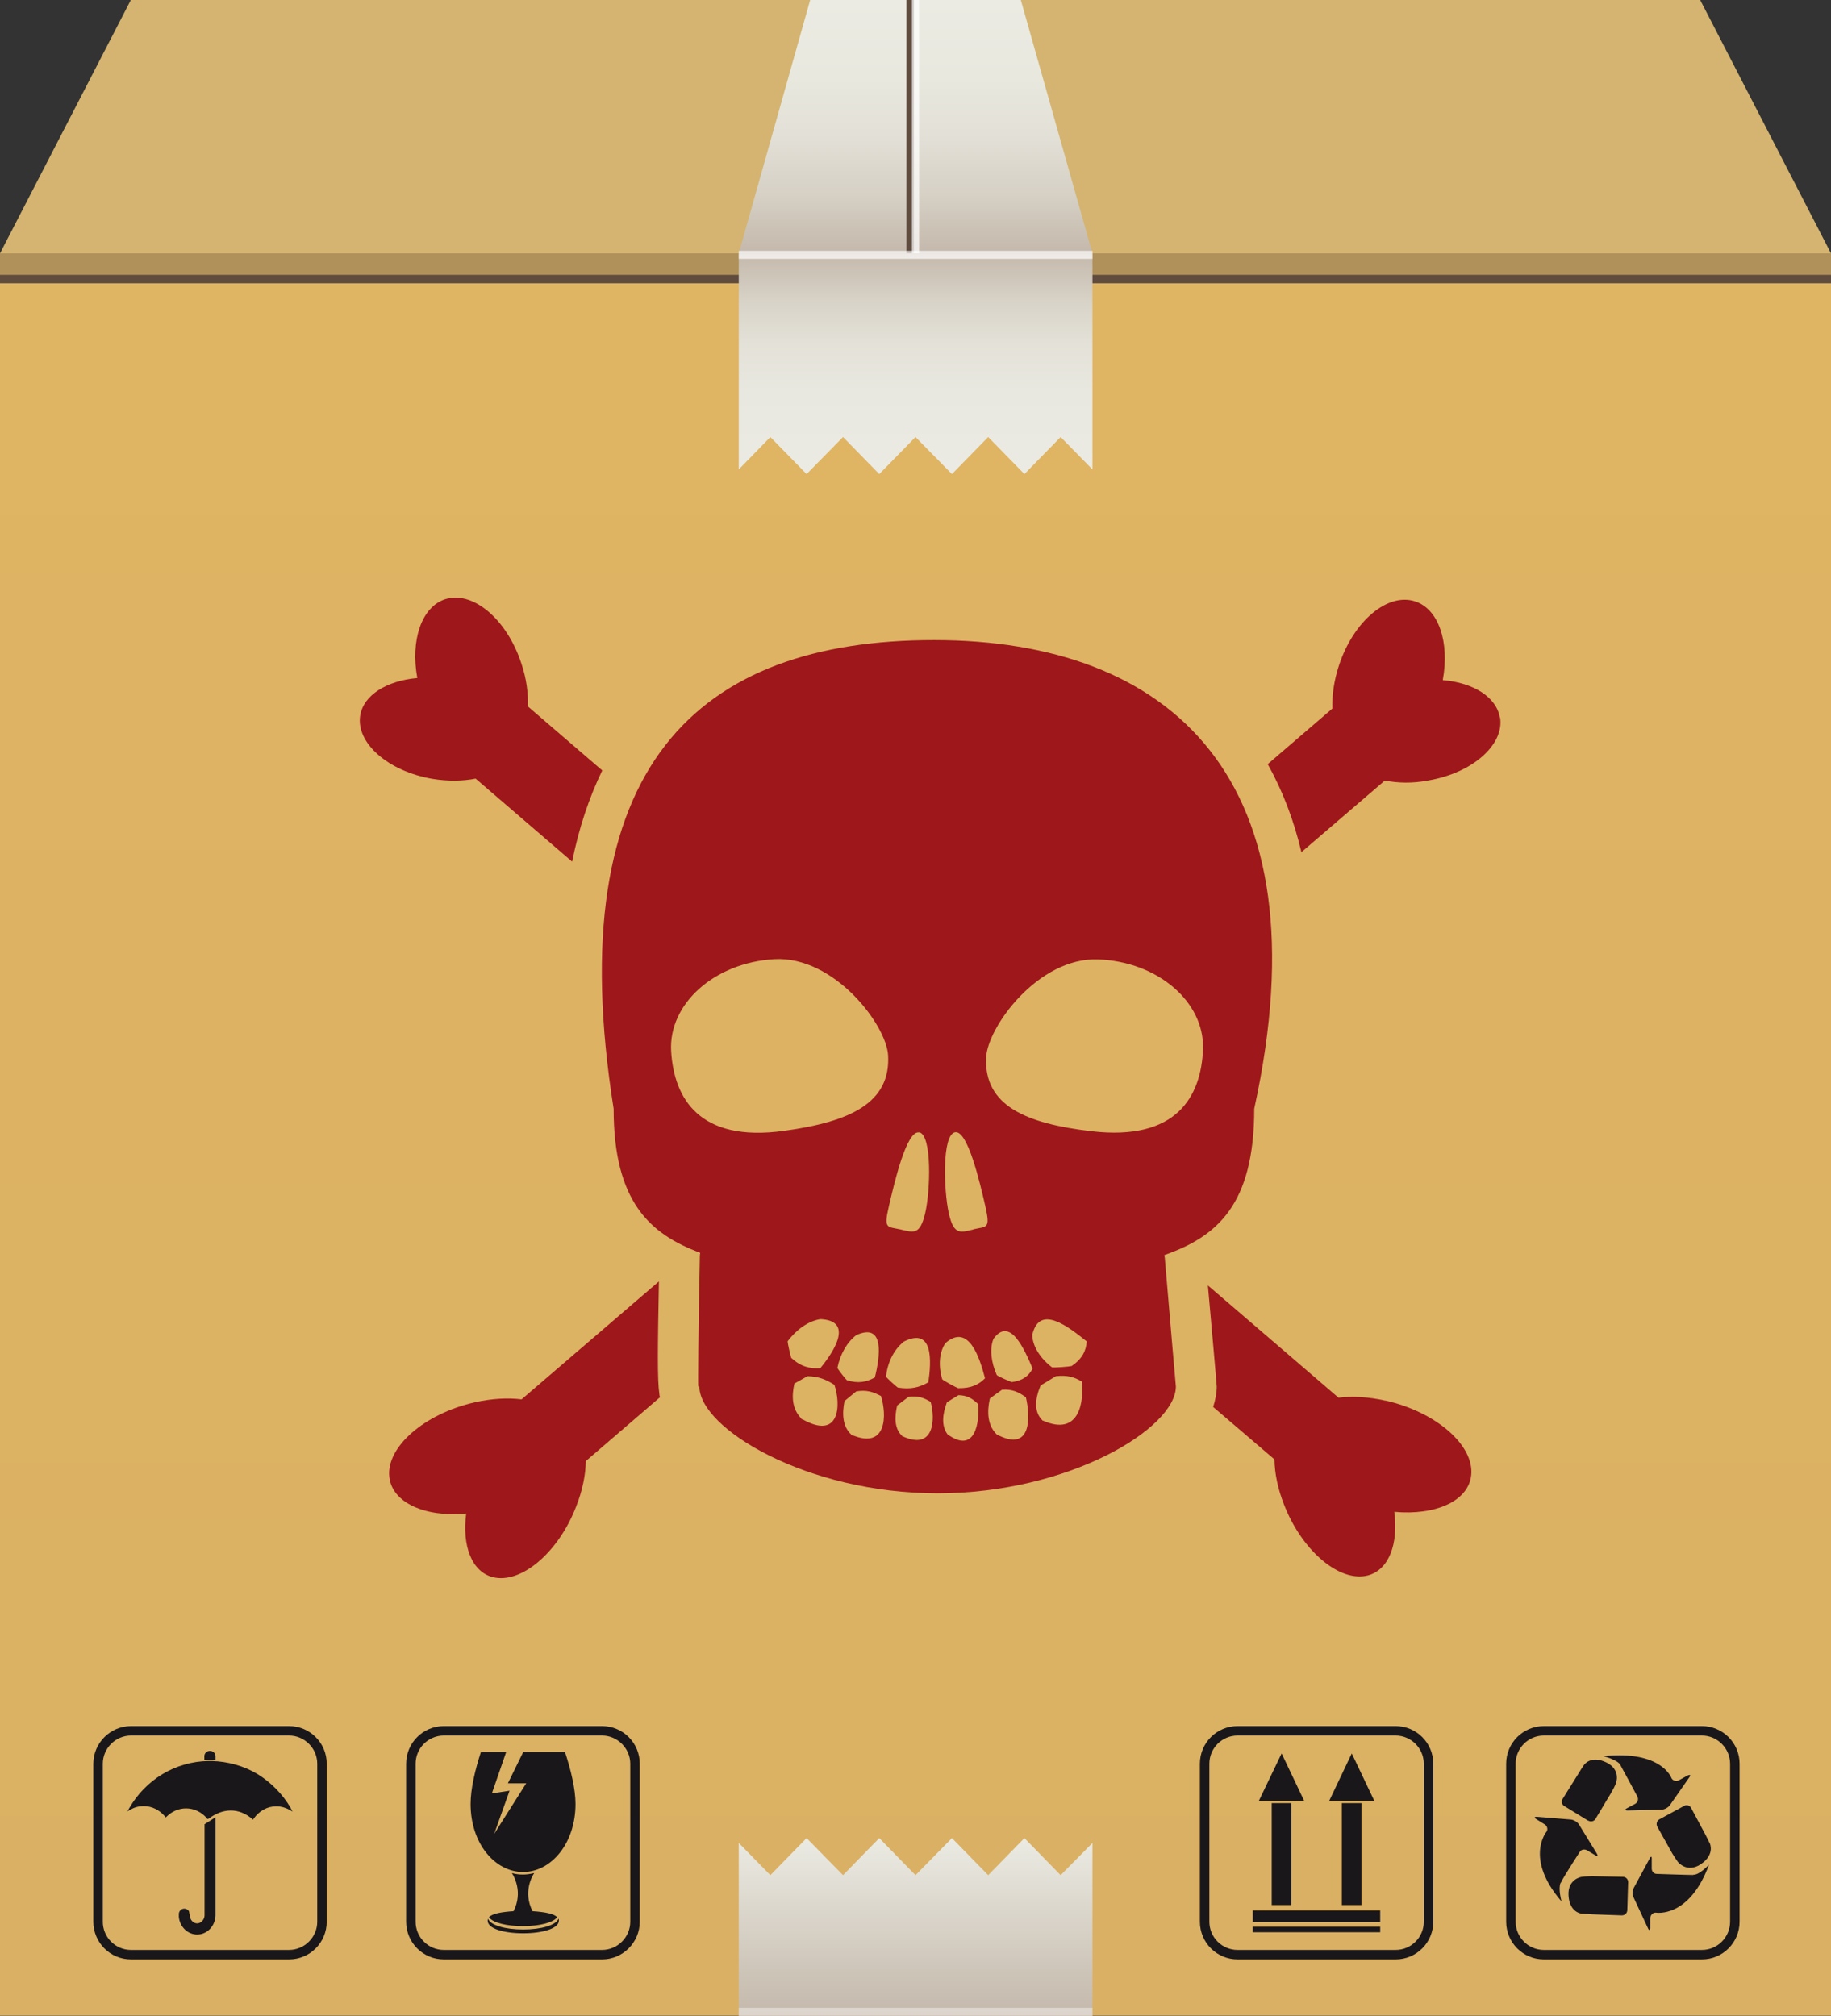 <?xml version="1.0" encoding="UTF-8"?> <svg xmlns="http://www.w3.org/2000/svg" xmlns:xlink="http://www.w3.org/1999/xlink" id="Capa_2" data-name="Capa 2" viewBox="0 0 86.92 95.71"><rect x="0" y="0" width="86.92" height="95.71" fill="#333333" stroke="none"/><defs><style> .cls-1 { fill: url(#linear-gradient-2); } .cls-2 { fill: #5f4c3f; } .cls-3 { opacity: .4; } .cls-3, .cls-4 { fill: #fff; } .cls-5 { fill: #1a171b; } .cls-4 { opacity: .7; } .cls-6 { fill: #9e171b; } .cls-7 { fill: #d4b470; } .cls-8 { fill: url(#linear-gradient-3); } .cls-9 { fill: url(#linear-gradient); } .cls-10 { fill: url(#linear-gradient-4); } .cls-11 { fill: #b09159; } </style><linearGradient id="linear-gradient" x1="43.46" y1="13.25" x2="43.46" y2="95.71" gradientUnits="userSpaceOnUse"><stop offset=".04" stop-color="#dfb463"></stop><stop offset=".81" stop-color="#dbb163"></stop><stop offset=".96" stop-color="#dab064"></stop></linearGradient><linearGradient id="linear-gradient-2" x1="43.46" y1="0" x2="43.46" y2="12.03" gradientUnits="userSpaceOnUse"><stop offset="0" stop-color="#ebebe3"></stop><stop offset=".31" stop-color="#e8e8df"></stop><stop offset=".55" stop-color="#e2dfd6"></stop><stop offset=".77" stop-color="#d6d0c5"></stop><stop offset=".97" stop-color="#c6bbae"></stop><stop offset="1" stop-color="#c4b8ab"></stop></linearGradient><linearGradient id="linear-gradient-3" x1="43.46" y1="22.51" x2="43.46" y2="12.04" gradientUnits="userSpaceOnUse"><stop offset="0" stop-color="#ebebe3"></stop><stop offset=".37" stop-color="#e9e8e0"></stop><stop offset=".59" stop-color="#e3e1d8"></stop><stop offset=".77" stop-color="#d9d4c9"></stop><stop offset=".93" stop-color="#cbc1b5"></stop><stop offset="1" stop-color="#c4b8ab"></stop></linearGradient><linearGradient id="linear-gradient-4" x1="43.46" y1="95.71" x2="43.46" y2="87.27" gradientUnits="userSpaceOnUse"><stop offset="0" stop-color="#c4b8ab"></stop><stop offset="1" stop-color="#ebebe3"></stop></linearGradient></defs><g id="_Ñëîé_1" data-name="Ñëîé 1"><g><rect class="cls-9" y="13.25" width="86.92" height="82.45"></rect><rect class="cls-11" y="12.03" width="86.92" height="1.06"></rect><rect class="cls-2" y="13.05" width="86.92" height=".4"></rect><polygon class="cls-7" points="6.21 0 0 12.03 86.92 12.03 80.71 0 6.21 0"></polygon><polygon class="cls-1" points="51.86 12.03 35.07 12.03 38.46 0 48.46 0 51.86 12.03"></polygon><rect class="cls-2" x="43.03" width=".35" height="12.03"></rect><rect class="cls-4" x="43.29" y="0" width=".34" height="12.03"></rect><polygon class="cls-8" points="35.07 12.04 35.07 22.29 36.57 20.75 38.29 22.51 40.02 20.75 41.74 22.51 43.46 20.75 45.19 22.51 46.91 20.75 48.63 22.51 50.35 20.75 51.86 22.29 51.86 12.04 35.07 12.04"></polygon><rect class="cls-4" x="35.07" y="11.91" width="16.79" height=".38"></rect><g><path class="cls-5" d="m13.8,85.84c-.38-.65-.92-1.2-1.56-1.6-.66-.4-1.42-.61-2.19-.63h-.16c-.77.01-1.53.23-2.19.63-.64.39-1.18.94-1.56,1.6l-.09.16.16-.09c.19-.11.4-.16.61-.16.38,0,.75.18,1.01.49l.04.05.04-.04c.25-.25.58-.39.92-.39.38,0,.74.17,1,.48v.02h.04s.03-.01.05-.02c.33-.25.69-.38,1.04-.38s.69.13,1.01.4l.04.04.03-.05c.26-.37.65-.59,1.08-.59.21,0,.42.06.61.16l.16.09-.09-.16Z"></path><path class="cls-5" d="m9.71,86.62v4.3s0,.02,0,.02c0,.11-.05.2-.12.28-.07.06-.15.1-.23.1-.19,0-.35-.18-.35-.38h0s-.04-.2-.04-.2c-.05-.07-.13-.12-.22-.12-.15,0-.26.12-.26.26v.09s0,.03,0,.04c.04.47.42.84.87.84h0c.48,0,.87-.42.87-.93v-4.64s-.53.34-.53.34Z"></path><path class="cls-5" d="m10.05,83.56c.06,0,.12,0,.18,0v-.18c0-.14-.12-.25-.26-.25h-.01c-.14,0-.26.11-.26.25v.18c.06,0,.12,0,.18,0h.16Z"></path></g><path class="cls-5" d="m13.72,81.95h-7.5c-.98,0-1.79.8-1.79,1.79v7.5c0,.99.8,1.79,1.79,1.79h7.5c.99,0,1.79-.8,1.79-1.79v-7.5c0-.99-.8-1.79-1.79-1.79Zm1.34,9.29c0,.74-.61,1.34-1.34,1.34h-7.5c-.74,0-1.34-.6-1.34-1.34v-7.5c0-.74.61-1.34,1.34-1.34h7.5c.74,0,1.34.61,1.34,1.34v7.5Z"></path><g><path class="cls-5" d="m24.83,91.61c-.85,0-1.55-.2-1.66-.51-.01.03-.02.06-.02.09,0,.38.76.6,1.69.6s1.69-.23,1.69-.6c0-.04,0-.07-.02-.09-.12.31-.82.51-1.67.51Z"></path><path class="cls-5" d="m23.21,91.03c.2.27.85.42,1.62.42s1.42-.16,1.62-.42c-.16-.18-.61-.25-1.17-.29-.46-.9-.02-1.66.08-1.81-.17.04-.35.07-.53.07s-.36-.02-.53-.07c.09.14.54.9.08,1.81-.57.04-1.01.11-1.17.29Z"></path><path class="cls-5" d="m24.83,88.88c1.33,0,2.49-1.35,2.49-3.23,0-.71-.22-1.62-.5-2.47h-1.98l-.73,1.49h.87l-1.52,2.4.73-2.05-.84.13.68-1.97h-1.2c-.28.86-.49,1.76-.49,2.47,0,1.88,1.16,3.23,2.49,3.23Z"></path></g><path class="cls-5" d="m28.58,81.95h-7.51c-.99,0-1.79.8-1.79,1.79v7.5c0,.99.8,1.79,1.79,1.79h7.51c.98,0,1.79-.8,1.79-1.79v-7.5c0-.99-.8-1.79-1.79-1.79Zm1.34,9.29c0,.74-.61,1.34-1.34,1.34h-7.51c-.74,0-1.34-.6-1.34-1.34v-7.5c0-.74.6-1.34,1.34-1.34h7.51c.73,0,1.34.61,1.34,1.34v7.5Z"></path><g><rect class="cls-5" x="60.37" y="85.61" width=".93" height="4.84"></rect><polygon class="cls-5" points="60.84 83.25 59.76 85.5 61.91 85.5 60.84 83.25"></polygon><rect class="cls-5" x="63.7" y="85.61" width=".93" height="4.84"></rect><polygon class="cls-5" points="64.17 83.25 63.1 85.5 65.24 85.5 64.17 83.25"></polygon><rect class="cls-5" x="59.47" y="90.71" width="6.05" height=".55"></rect><rect class="cls-5" x="59.47" y="91.48" width="6.05" height=".26"></rect></g><path class="cls-5" d="m66.25,81.95h-7.5c-.99,0-1.79.8-1.79,1.79v7.5c0,.99.8,1.79,1.79,1.79h7.5c.99,0,1.79-.8,1.79-1.79v-7.5c0-.99-.8-1.79-1.79-1.79Zm1.34,9.29c0,.74-.6,1.34-1.34,1.34h-7.5c-.74,0-1.34-.6-1.34-1.34v-7.5c0-.74.6-1.34,1.34-1.34h7.5c.74,0,1.34.61,1.34,1.34v7.5Z"></path><path class="cls-5" d="m80.79,81.95h-7.5c-.99,0-1.79.8-1.79,1.79v7.5c0,.99.8,1.79,1.79,1.79h7.5c.99,0,1.79-.8,1.79-1.79v-7.5c0-.99-.8-1.79-1.79-1.79Zm1.34,9.29c0,.74-.6,1.34-1.34,1.34h-7.5c-.74,0-1.34-.6-1.34-1.34v-7.5c0-.74.6-1.34,1.34-1.34h7.5c.74,0,1.34.61,1.34,1.34v7.5Z"></path><g><path class="cls-5" d="m77.73,85.3c.06.12.02.27-.1.34l-.39.21c-.12.06-.11.11.03.11l1.61-.04c.13,0,.31-.1.39-.21l.92-1.32c.08-.11.05-.15-.08-.09l-.42.23c-.12.06-.27.02-.34-.1,0,0-.45-1.34-3.23-1.05,0,0,.65.17.79.4.13.23.82,1.52.82,1.52Z"></path><path class="cls-5" d="m75.4,86.44c.11.07.27.04.34-.08l.75-1.25c.07-.12.17-.31.22-.44,0,0,.26-.64-.45-.99-.74-.36-1.06.11-1.06.11-.08.11-.2.3-.27.42l-.75,1.2c-.07.12-.04.27.08.34l1.14.7Z"></path><path class="cls-5" d="m79.95,85.74l-1.18.64c-.12.07-.16.22-.1.34l.71,1.27c.07.12.19.3.27.41,0,0,.43.55,1.09.11.68-.46.43-.98.43-.98-.06-.12-.16-.32-.22-.44l-.67-1.25c-.06-.12-.21-.17-.33-.1Z"></path><path class="cls-5" d="m77.05,89.11l-1.46-.03c-.14,0-.36.01-.5.03,0,0-.68.09-.63.89.05.82.63.86.63.86.14,0,.36.02.49.03l1.41.05c.14,0,.25-.1.26-.24l.04-1.34c0-.14-.11-.25-.25-.25Z"></path><path class="cls-5" d="m74.09,89.4c.13-.29.9-1.47.9-1.47.07-.12.22-.15.35-.08l.38.23c.12.07.15.04.08-.08l-.84-1.37c-.07-.12-.24-.22-.38-.24l-1.61-.13c-.14-.01-.15.04-.04.11l.4.25c.12.07.16.23.09.34,0,0-1.07,1.26.71,3.32,0,0-.17-.59-.05-.88Z"></path><path class="cls-5" d="m80.38,89.02c-.29,0-1.73-.05-1.73-.05-.14,0-.24-.12-.24-.25v-.45c.01-.14-.04-.15-.1-.03l-.76,1.41c-.06.12-.07.32,0,.44l.68,1.46c.05.12.11.11.11-.02v-.48c.02-.14.13-.25.27-.24,0,0,1.58.28,2.52-2.28,0,0-.45.49-.74.48Z"></path></g><polygon class="cls-10" points="51.86 95.71 51.86 87.5 50.35 89.03 48.63 87.27 46.91 89.03 45.19 87.27 43.46 89.03 41.74 87.27 40.02 89.03 38.29 87.27 36.57 89.03 35.07 87.5 35.07 95.71 51.86 95.71"></polygon><rect class="cls-3" x="35.07" y="95.33" width="16.79" height=".38"></rect><path class="cls-6" d="m22.58,36.97l4.58,3.94c.32-1.59.8-3.03,1.43-4.33l-3.53-3.04c.02-.64-.07-1.33-.31-2.04-.69-2.11-2.31-3.47-3.62-3.05-1.12.37-1.65,1.95-1.32,3.74-1.44.13-2.55.8-2.71,1.78-.21,1.3,1.32,2.65,3.43,3.01.73.12,1.43.11,2.04-.01Z"></path><path class="cls-6" d="m71.2,34.07c-.16-.98-1.27-1.66-2.71-1.78.33-1.79-.19-3.38-1.32-3.74-1.3-.42-2.92.94-3.61,3.05-.23.7-.33,1.4-.31,2.04l-3.07,2.64c.71,1.27,1.24,2.66,1.6,4.18l3.96-3.4c.61.12,1.31.14,2.04,0,2.11-.35,3.64-1.7,3.43-3Z"></path><path class="cls-6" d="m31.28,60.84l-6.52,5.6c-.66-.08-1.42-.04-2.22.14-2.39.54-4.21,2.12-4.06,3.54.13,1.22,1.69,1.93,3.65,1.74-.2,1.53.26,2.76,1.26,3.02,1.33.34,3.11-1.15,3.96-3.35.3-.76.45-1.5.46-2.16l3.52-3.03s-.03-.1-.03-.15c-.1-.73-.08-2.15-.02-5.36Z"></path><path class="cls-6" d="m65.76,66.5c-.8-.18-1.56-.22-2.22-.14l-6.2-5.33.27,3.04q.15,1.69.15,1.77c0,.32-.07.64-.17.96l2.91,2.49c.01.67.16,1.4.46,2.16.86,2.2,2.64,3.69,3.97,3.35,1-.26,1.46-1.49,1.26-3.02,1.96.18,3.52-.51,3.65-1.74.15-1.42-1.67-3-4.06-3.54Z"></path><path class="cls-6" d="m55.27,59.59c2.5-.88,4.27-2.38,4.27-6.95,3.45-15.73-4.02-22.25-15.2-22.25s-17.8,5.94-15.21,22.25c0,4.4,1.71,5.95,4.11,6.84-.02.1-.02.21-.02.31-.07,3.32-.09,6.04-.07,6.04.03,0,.05,0,.05,0,0,1.98,5.07,5.07,11.31,5.07s11.31-3.09,11.31-5.07c0,0-.24-2.72-.52-6.04,0-.07-.02-.14-.03-.21Zm-11.63-5.83c.61.14.53,2.77.28,3.84-.25,1.07-.57.91-1.18.77-.61-.14-.8,0-.55-1.07.25-1.08.84-3.67,1.45-3.53Zm-11.78-3.85c-.13-2.25,2.06-4.21,4.9-4.37,2.83-.16,5.32,3.11,5.4,4.57.12,2.25-1.79,3.15-4.94,3.58-4.02.56-5.23-1.54-5.36-3.79Zm8.77,13.49l.23-.14c-.07.03-.14.08-.21.13,1.37-.62,1.12,1.05.88,2.01-.4.22-.79.3-1.33.13-.07-.06-.4-.49-.45-.58.13-.64.45-1.22.9-1.56,0,0-.01,0-.02,0Zm-3.24.28c.42-.55.96-.95,1.55-1.05h-.02l.28-.02c-.09,0-.18,0-.26.02,1.59.07.67,1.52,0,2.33-.5.03-.92-.07-1.38-.49-.03-.09-.17-.67-.17-.79Zm.66,3.68c.07.08.15.14.24.21l-.26-.21s.01,0,.02,0c-.47-.47-.47-1.09-.34-1.67.09-.05.55-.31.62-.35.53.01.87.15,1.28.41.31.91.29,2.68-1.56,1.61Zm2.37.76c.06.05.14.11.22.16l-.24-.16s.01,0,.02,0c-.43-.39-.45-1-.33-1.6.09-.08.5-.41.56-.46.49-.08.79.02,1.17.22.28.87.3,2.58-1.4,1.84Zm1.64-2.76c.07-.65.35-1.25.82-1.64,0,0-.01,0-.02.01l.24-.17c-.07.05-.15.1-.22.15,1.45-.75,1.33.95,1.19,1.92-.42.24-.83.35-1.45.25-.08-.05-.51-.44-.57-.53Zm.78,2.84c.06.05.12.1.2.14l-.22-.15s.01,0,.02,0c-.39-.35-.38-.91-.25-1.46.08-.06.48-.37.54-.41.45-.06.72.04,1.05.24.22.8.19,2.33-1.34,1.63Zm2.15-.09c.05.06.1.12.17.18l-.18-.19s0,0,0,0c-.31-.42-.23-.98-.03-1.52.09-.06.49-.3.55-.34.42.01.66.16.93.42.08.84-.12,2.4-1.45,1.44Zm.49-2.2c-.1-.04-.66-.34-.75-.42-.19-.63-.15-1.28.15-1.72,0,0,0,0-.01.01l.17-.2c-.06.06-.11.12-.16.19,1.11-.97,1.63.71,1.88,1.67-.3.3-.65.48-1.28.47Zm.74-7.54c-.61.14-.94.31-1.18-.77-.24-1.07-.33-3.7.29-3.84.61-.14,1.2,2.45,1.45,3.53.24,1.07.06.93-.55,1.07Zm1.09,9.72c.06.06.13.13.21.18l-.24-.19s.01,0,.02.01c-.43-.44-.45-1.07-.31-1.69.09-.07.52-.38.58-.42.49-.03.78.11,1.13.36.22.93.28,2.67-1.41,1.75Zm.72-2.47c-.08-.02-.62-.26-.71-.33-.27-.61-.35-1.25-.16-1.72,0,0,0,0-.01.01l.11-.21c-.04.06-.07.13-.1.2.78-1.09,1.47.49,1.86,1.41-.19.35-.46.57-.99.64Zm1.46,1.83c.07.06.14.12.23.17l-.25-.18s.01,0,.02,0c-.43-.41-.35-1.05-.09-1.66.11-.07.65-.39.72-.44.56-.06.87.04,1.23.25.11.87-.06,2.66-1.86,1.85Zm1.36-2.59c-.11.03-.78.08-.91.06-.57-.44-.93-1.01-.94-1.56,0,0,0,.01,0,.02l.02-.26c0,.08-.01.16-.01.24.34-1.46,1.73-.35,2.58.33-.04.45-.2.81-.72,1.17Zm.97-11.15c-3.16-.37-5.09-1.23-5.01-3.48.06-1.47,2.48-4.78,5.31-4.68,2.83.1,5.06,2.01,4.99,4.26-.09,2.25-1.25,4.37-5.29,3.9Z"></path></g></g></svg> 
